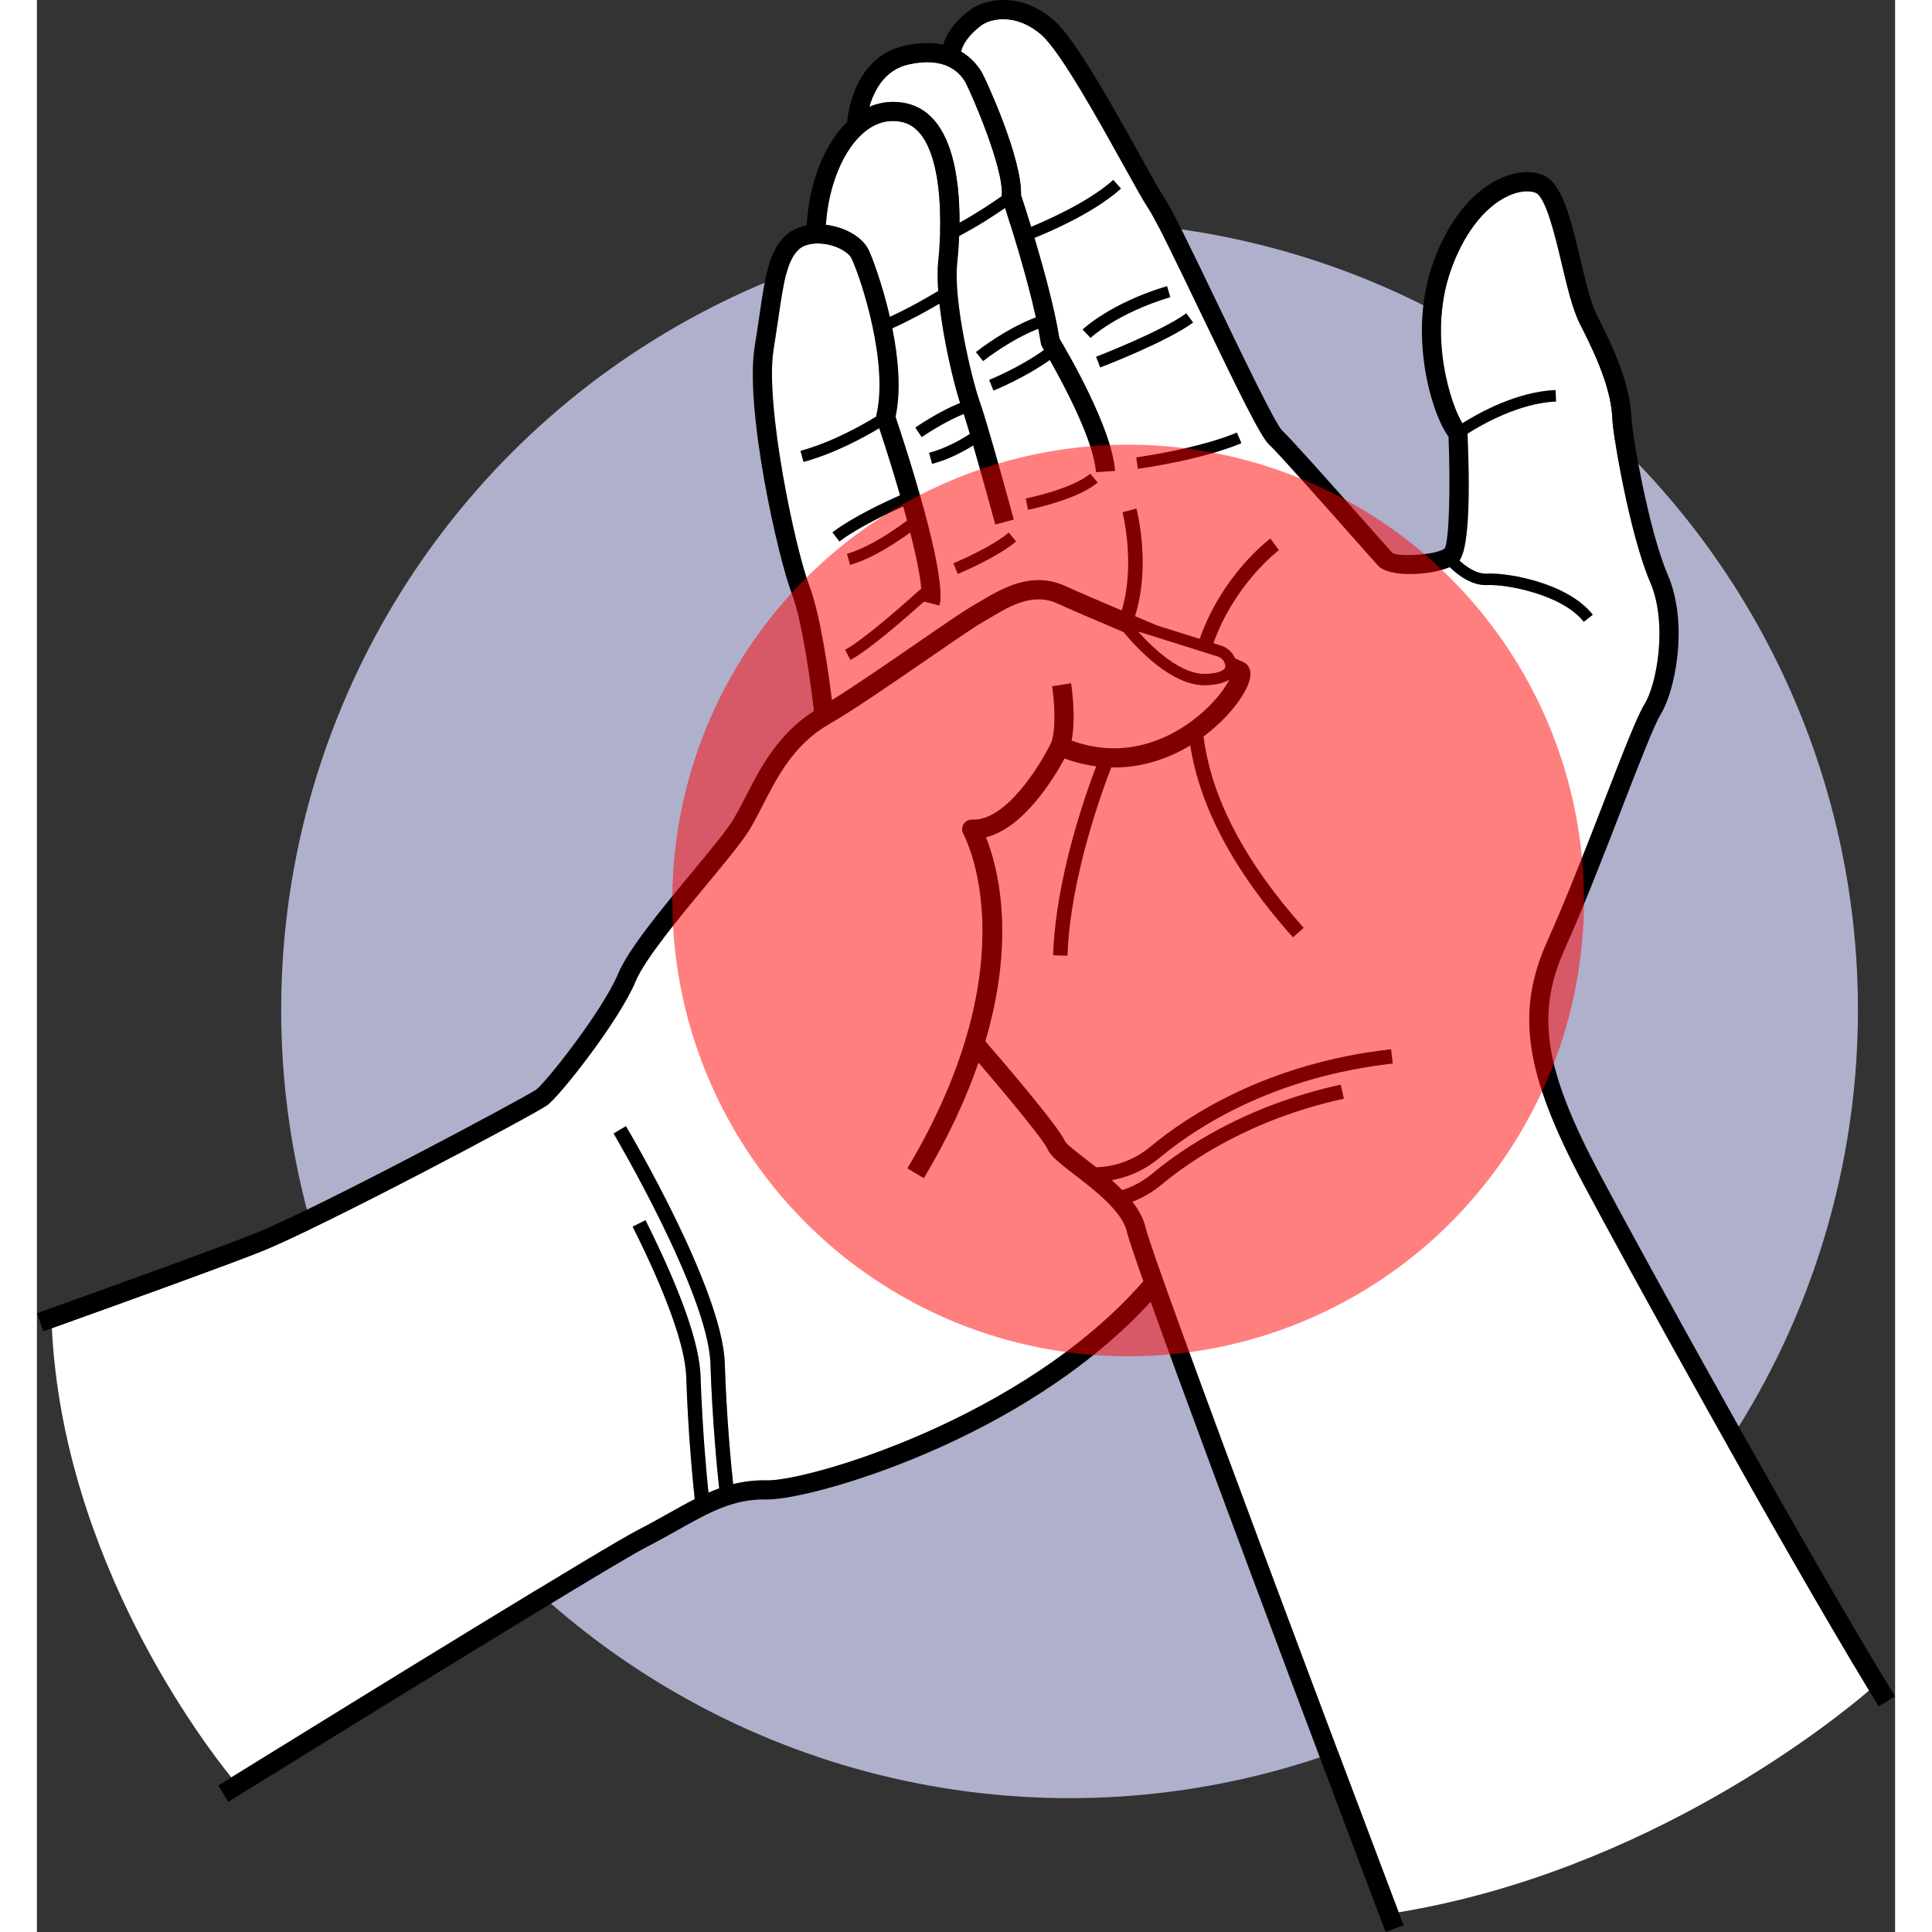 <svg xmlns="http://www.w3.org/2000/svg" id="Layer_1" height="512" viewBox="0 0 388.892 404.348" width="512"><rect x="0" y="0" width="388.892" height="404.348" fill="#333333" stroke="none"/><g><circle cx="216.12" cy="211.337" fill="#afb0cc" r="165"></circle><g fill="#fff"><path d="m316.172 196.836c3.767-8.352 8.035-19.363 11.8-29.078 3.893-10.045 6.968-17.979 8.478-20.377 2.551-4.053 4.936-16.834 1.177-25.556-4.299-9.972-7.781-30.974-7.869-33.755-.214-6.735-3.491-13.719-6.83-20.296-1.528-3.01-2.635-7.685-3.807-12.635-1.318-5.566-3.31-13.978-5.474-14.807-1.509-.579-3.623-.323-5.802.699-5.027 2.357-9.425 8.157-12.067 15.914-4.606 13.523.204 27.912 2.567 31.638 3.355-2.122 11.343-6.6 19.488-6.95l.102 2.397c-7.681.33-15.501 4.806-18.523 6.726.634 15.213.068 24.133-1.684 26.56 1.296 1.206 3.493 2.853 5.753 2.739 4.348-.234 16.894 1.921 22.144 8.604l-1.887 1.482c-4.572-5.818-16.395-7.885-20.131-7.69-3.398.185-6.412-2.271-7.915-3.758-4.221 1.799-12.681 2.143-14.935-.253-.565-.599-2.622-2.923-5.471-6.14-5.81-6.561-15.533-17.543-17.439-19.302-1.698-1.567-5.932-10.16-14.524-28.032-4.465-9.287-9.082-18.891-10.554-21.099-1.111-1.667-3.05-5.157-5.504-9.575-5.211-9.383-13.087-23.563-17.046-27.018-5.142-4.487-10.499-3.544-12.668-1.896-1.369 1.04-3.565 3.031-4.137 5.42 2.411 1.417 3.787 3.352 4.459 4.574.731 1.327 8.331 17.735 8.081 25.459.304.914 1.114 3.376 2.12 6.643 1.75-.7 11.58-4.763 17.19-9.793l1.603 1.787c-6.217 5.573-16.832 9.818-18.092 10.311 1.909 6.357 4.218 14.735 5.224 21.072 1.576 2.63 10.996 18.686 11.639 27.691l-3.99.285c-.47-6.583-6.669-18.205-9.668-23.486-5.245 3.747-11.499 6.289-11.778 6.401l-.897-2.226c.066-.027 6.414-2.612 11.466-6.266-.239-.404-.384-.644-.395-.663-.138-.226-.23-.477-.269-.74-.146-.96-.329-1.982-.537-3.041-5.946 2.322-11.485 6.713-11.543 6.759l-1.499-1.874c.253-.202 6.109-4.847 12.545-7.263-1.897-8.59-5.135-18.867-6.449-22.917-2.172 1.501-5.811 3.897-9.607 5.875-.092 2.329-.264 4.319-.411 5.694-.839 7.861 2.99 24.14 4.74 29.062 1.767 4.969 6.875 23.788 7.092 24.587l-3.86 1.047c-.036-.133-2.519-9.281-4.625-16.555-1.891 1.191-5.022 2.912-8.602 3.869l-.62-2.318c3.661-.979 6.885-2.883 8.518-3.958-.482-1.63-.923-3.077-1.282-4.181-1.795.741-4.842 2.197-8.79 4.846l-1.337-1.993c4.214-2.827 7.447-4.36 9.36-5.136-1.389-4.375-3.475-13.154-4.324-20.8-2.232 1.321-5.956 3.418-9.848 5.162 1.226 6.112 1.874 12.901.676 18.524 1.752 5.197 10.869 32.791 9.196 39.483l-3.249-.812c-3.735 3.345-11.607 10.218-15.391 12.206l-1.116-2.124c3.9-2.049 12.963-10.112 15.945-12.806-.222-2.763-1.104-6.976-2.314-11.727-4.876 3.507-9.106 5.789-12.583 6.769l-.651-2.31c3.382-.954 7.617-3.304 12.582-6.957-.261-.977-.532-1.967-.812-2.966-2.842 1.267-9.372 4.321-13.364 7.33l-1.444-1.916c4.385-3.306 11.403-6.54 14.145-7.748-1.419-4.918-2.976-9.877-4.366-14.044-3.065 1.853-9.23 5.26-15.842 7.063l-.632-2.315c6.741-1.839 13.179-5.537 15.848-7.183.008-.1.005-.201.028-.299 2.545-10.631-2.971-27.948-5.158-32.719-.589-1.284-2.654-2.517-5.023-2.999-2.481-.503-4.784-.121-6.012 1-2.542 2.321-3.218 6.914-4.336 14.523-.286 1.949-.601 4.092-.983 6.449-1.862 11.48 4.504 41.7 7.49 49.497 2.318 6.053 4.01 18.181 4.715 23.904 5.013-3.119 11.948-7.896 17.707-11.864 5.278-3.636 9.835-6.777 11.874-7.942.491-.281.999-.583 1.522-.894 4.535-2.695 10.745-6.385 17.808-3.152 2.235 1.023 6.693 2.942 11.753 5.094 2.937-9.778.196-20.449.166-20.562l2.9-.768c.133.502 3.054 11.829-.292 22.508 1.535.651 3.093 1.31 4.642 1.964l8.899 2.798c4.746-13.443 14.378-20.685 14.796-20.993l1.781 2.414c-.095.07-9.262 6.994-13.713 19.48l1.596.502c1.34.421 2.422 1.419 2.938 2.684.771.33 1.349.579 1.674.725.616.275 2.504 1.452.936 5.021-1.326 3.019-4.572 7.139-9.205 10.578 1.591 12.787 8.623 26.251 20.955 40.052l-2.237 1.999c-12.272-13.735-19.48-27.235-21.489-40.183-4.603 2.791-10.245 4.751-16.545 4.62-1.758 4.498-8.602 22.983-9.165 39.404l-2.998-.102c.555-16.196 6.806-33.757 9.032-39.538-2.153-.282-4.37-.807-6.641-1.642-2.232 4.132-8.541 14.527-16.454 16.495 2.322 5.76 6.411 20.503-.128 42.688 3.949 4.569 15.492 18.056 16.661 20.927.335.655 2.715 2.487 4.453 3.826.668.514 1.373 1.059 2.092 1.626 2.118-.033 6.882-.573 11.381-4.322 7.623-6.352 24.298-17.446 50.334-20.375l.335 2.981c-25.257 2.841-41.384 13.561-48.748 19.698-3.574 2.979-7.256 4.216-10.057 4.713.757.67 1.497 1.365 2.2 2.083 2.303-.727 4.435-1.891 6.349-3.486 6.061-5.051 19.238-14.181 39.388-18.576l.64 2.931c-19.526 4.259-32.257 13.074-38.107 17.95-1.875 1.562-3.933 2.765-6.14 3.612 1.279 1.658 2.263 3.409 2.706 5.236 2.128 8.763 45.733 124.225 53.013 143.479 52.555-8.713 91.703-40.619 98.466-46.421-18.966-31.273-51.609-90.551-59.961-106.329-12.176-22.999-14.024-35.777-7.322-50.638zm-123.448-76.728-.908-2.222c.077-.031 7.693-3.164 11.574-6.415l1.541 1.84c-4.169 3.493-11.881 6.663-12.207 6.796zm14.697-13.42-.467-2.354c.097-.019 9.731-1.961 13.49-5.184l1.562 1.822c-4.236 3.631-14.164 5.632-14.584 5.716zm11.431-37.713c.233-.224 5.848-5.525 17.659-9.09l.693 2.298c-11.21 3.384-16.638 8.474-16.691 8.525zm3.683 7.931-.86-2.24c.136-.052 13.673-5.273 18.875-9.095l1.421 1.935c-5.461 4.012-18.868 9.182-19.436 9.401zm7.878 21.206-.322-2.378c.128-.018 12.933-1.782 21.053-5.201l.932 2.212c-8.417 3.544-21.125 5.295-21.663 5.367z"></path><path d="m182.369 13.498c-5.027 1.15-7.211 5.559-8.153 8.863 2.483-1.063 5.132-1.322 7.823-.708 9.394 2.153 11.098 15.315 11.042 24.979 3.661-2.008 7.087-4.326 8.868-5.575.001-.032-.005-.065-.003-.097.439-5.925-6.622-21.927-7.575-23.659-1.195-2.173-4.341-5.557-12.003-3.804z"></path><path d="m188.631 54.657c1.06-9.93.675-27.234-7.485-29.105-2.728-.623-5.328.008-7.723 1.886-4.55 3.567-7.785 11.301-8.309 19.62.393.048.787.103 1.186.185 3.71.754 6.723 2.767 7.862 5.252.739 1.612 2.808 7.12 4.349 13.819 4.215-1.928 8.258-4.288 10.12-5.414-.168-2.32-.191-4.462-.001-6.242z"></path><path d="m132.15 316.747c1.887-1.061 3.704-2.079 5.515-2.997-.433-4.053-1.397-14.014-1.775-25.603-.206-6.303-4.083-17.17-11.213-31.426l2.684-1.342c7.427 14.85 11.305 25.842 11.528 32.67.346 10.613 1.186 19.836 1.651 24.343.742-.321 1.489-.617 2.245-.888-.401-3.675-1.435-14.004-1.829-26.108-.477-14.634-20.07-47.831-20.268-48.165l2.58-1.53c.824 1.389 20.184 34.196 20.686 49.597.373 11.438 1.321 21.27 1.752 25.311 2.213-.551 4.543-.847 7.088-.785 8.319.199 53.574-12.774 78.774-41.681-1.903-5.388-3.149-9.097-3.478-10.453-1.026-4.223-6.748-8.629-10.926-11.846-3.333-2.566-5.102-3.976-5.717-5.486-.615-1.502-7.422-9.847-14.391-17.972-2.533 7.343-6.202 15.415-11.434 24.186l-3.436-2.049c26.071-43.716 11.854-69.723 11.708-69.981-.361-.635-.35-1.419.033-2.04.382-.622 1.06-.981 1.801-.953 7.064.348 14.285-11.423 16.546-16.111 1.17-3.125.546-9.574.203-11.808l3.954-.607c.125.815 1.061 7.26.103 11.981 9.754 3.548 17.843.603 23.013-2.62 5.697-3.552 8.981-8.023 10.045-10.196-1.046.721-2.618 1.126-4.771 1.222-.14.006-.281.009-.421.009-6.969 0-14.067-7.61-16.982-11.135-5.873-2.492-11.244-4.796-13.797-5.965-5.158-2.362-9.907.462-14.099 2.954-.543.323-1.071.636-1.581.928-1.893 1.081-6.386 4.178-11.59 7.763-7.268 5.008-15.504 10.683-20.606 13.619-7.339 4.223-10.802 10.997-13.858 16.973-.998 1.953-1.941 3.796-2.953 5.398-1.579 2.499-4.888 6.494-8.72 11.118-5.781 6.977-12.976 15.659-14.905 20.29-3.45 8.279-15.92 24.104-18.519 25.959-2.753 1.966-46.905 25.429-59.87 30.615-6.828 2.732-27.199 10.096-43.792 16.043 2.404 48.588 32.103 87.286 37.563 94.013 30.137-18.635 78.432-48.381 85.164-51.822 2.245-1.147 4.303-2.305 6.294-3.424z"></path></g><path d="m134.111 320.233c6.526-3.669 11.673-6.575 18.592-6.411.071.002.143.002.219.002 9.362-.001 53.712-12.442 80.176-41.38 13.167 36.764 47.426 127.286 49.174 131.903l3.741-1.416c-.041-.108-.4-1.056-1.024-2.707-7.28-19.254-50.885-134.716-53.013-143.479-.444-1.827-1.428-3.578-2.706-5.236 2.207-.847 4.266-2.05 6.14-3.612 5.85-4.875 18.581-13.69 38.107-17.95l-.64-2.931c-20.15 4.395-33.327 13.525-39.388 18.576-1.914 1.595-4.046 2.759-6.349 3.486-.703-.718-1.443-1.413-2.2-2.083 2.801-.496 6.483-1.734 10.057-4.713 7.364-6.137 23.491-16.857 48.748-19.698l-.335-2.981c-26.036 2.929-42.711 14.023-50.334 20.375-4.5 3.75-9.263 4.289-11.381 4.322-.719-.567-1.424-1.112-2.092-1.626-1.738-1.338-4.118-3.171-4.453-3.826-1.169-2.871-12.712-16.358-16.661-20.927 6.539-22.185 2.45-36.928.128-42.688 7.913-1.968 14.222-12.363 16.454-16.495 2.271.835 4.487 1.36 6.641 1.642-2.226 5.781-8.476 23.341-9.032 39.538l2.998.102c.563-16.421 7.407-34.906 9.165-39.404 6.3.132 11.942-1.829 16.545-4.62 2.008 12.949 9.216 26.449 21.489 40.183l2.237-1.999c-12.332-13.802-19.365-27.265-20.955-40.052 4.632-3.439 7.879-7.559 9.205-10.578 1.567-3.569-.321-4.746-.936-5.021-.325-.145-.903-.395-1.674-.725-.515-1.265-1.598-2.263-2.938-2.684l-1.596-.502c4.451-12.486 13.619-19.409 13.713-19.48l-1.781-2.414c-.418.308-10.05 7.551-14.796 20.993l-8.899-2.798c-1.549-.654-3.107-1.314-4.642-1.964 3.345-10.679.424-22.006.292-22.508l-2.9.768c.03.113 2.771 10.784-.166 20.562-5.06-2.152-9.518-4.071-11.753-5.094-7.063-3.233-13.273.457-17.808 3.152-.523.31-1.031.613-1.522.894-2.039 1.165-6.597 4.306-11.874 7.942-5.759 3.968-12.694 8.745-17.707 11.864-.705-5.723-2.396-17.852-4.715-23.904-2.986-7.797-9.352-38.017-7.49-49.497.382-2.357.697-4.5.983-6.449 1.118-7.609 1.794-12.202 4.336-14.523 1.228-1.122 3.531-1.503 6.012-1 2.369.482 4.434 1.715 5.023 2.999 2.187 4.771 7.703 22.088 5.158 32.719-.024.098-.02.199-.028.299-2.668 1.646-9.107 5.345-15.848 7.183l.632 2.315c6.612-1.803 12.777-5.21 15.842-7.063 1.39 4.167 2.947 9.126 4.366 14.044-2.742 1.208-9.76 4.442-14.145 7.748l1.444 1.916c3.992-3.009 10.522-6.063 13.364-7.33.28.999.551 1.99.812 2.966-4.965 3.653-9.2 6.003-12.582 6.957l.651 2.31c3.477-.98 7.707-3.262 12.583-6.769 1.21 4.751 2.092 8.964 2.314 11.727-2.983 2.695-12.046 10.757-15.945 12.806l1.116 2.124c3.784-1.988 11.656-8.861 15.391-12.206l3.249.812c1.673-6.692-7.443-34.286-9.196-39.483 1.198-5.623.55-12.412-.676-18.524 3.892-1.744 7.616-3.842 9.848-5.162.849 7.646 2.936 16.425 4.324 20.8-1.912.776-5.145 2.309-9.36 5.136l1.337 1.993c3.947-2.648 6.994-4.105 8.79-4.846.359 1.104.8 2.55 1.282 4.181-1.633 1.075-4.857 2.979-8.518 3.958l.62 2.318c3.58-.957 6.712-2.678 8.602-3.869 2.106 7.274 4.589 16.422 4.625 16.555l3.86-1.047c-.216-.799-5.325-19.618-7.092-24.587-1.75-4.922-5.579-21.201-4.74-29.062.147-1.375.319-3.364.411-5.694 3.796-1.978 7.435-4.374 9.607-5.875 1.314 4.05 4.553 14.328 6.449 22.917-6.436 2.416-12.292 7.061-12.545 7.263l1.499 1.874c.058-.046 5.597-4.437 11.543-6.759.208 1.059.391 2.08.537 3.041.04.262.131.514.269.74.012.019.157.259.395.663-5.052 3.654-11.4 6.239-11.466 6.266l.897 2.226c.279-.112 6.532-2.655 11.778-6.401 2.999 5.282 9.198 16.903 9.668 23.486l3.99-.285c-.643-9.005-10.063-25.061-11.639-27.691-1.006-6.337-3.316-14.714-5.224-21.072 1.26-.492 11.876-4.737 18.092-10.311l-1.603-1.787c-5.61 5.03-15.44 9.093-17.19 9.793-1.006-3.268-1.816-5.73-2.12-6.643.249-7.724-7.351-24.132-8.081-25.459-.672-1.222-2.048-3.157-4.459-4.574.572-2.389 2.768-4.38 4.137-5.42 2.169-1.648 7.526-2.591 12.668 1.896 3.958 3.455 11.835 17.635 17.046 27.018 2.454 4.418 4.393 7.908 5.504 9.575 1.472 2.208 6.089 11.812 10.554 21.099 8.593 17.873 12.827 26.465 14.524 28.032 1.906 1.759 11.629 12.741 17.439 19.302 2.849 3.217 4.906 5.541 5.471 6.14 2.254 2.396 10.714 2.052 14.935.253 1.503 1.487 4.517 3.943 7.915 3.758 3.736-.195 15.56 1.872 20.131 7.69l1.887-1.482c-5.25-6.683-17.796-8.838-22.144-8.604-2.26.114-4.458-1.533-5.753-2.739 1.752-2.427 2.318-11.347 1.684-26.56 3.022-1.92 10.842-6.396 18.523-6.726l-.102-2.397c-8.145.35-16.133 4.828-19.488 6.95-2.363-3.726-7.173-18.116-2.567-31.638 2.642-7.756 7.04-13.556 12.067-15.914 2.179-1.022 4.293-1.277 5.802-.699 2.164.829 4.156 9.241 5.474 14.807 1.172 4.95 2.279 9.624 3.807 12.635 3.339 6.577 6.616 13.561 6.83 20.296.088 2.782 3.57 23.783 7.869 33.755 3.759 8.722 1.374 21.503-1.177 25.556-1.51 2.398-4.585 10.332-8.478 20.377-3.765 9.715-8.033 20.726-11.8 29.078-6.702 14.861-4.854 27.639 7.322 50.638 8.353 15.778 40.995 75.056 59.961 106.329.695 1.146 1.373 2.258 2.029 3.325l3.407-2.096c-18.524-30.12-53.22-93.103-61.863-109.429-11.635-21.977-13.387-33.427-7.21-47.123 3.811-8.45 8.1-19.515 11.883-29.277 3.512-9.06 6.829-17.619 8.133-19.691 2.917-4.633 5.992-18.769 1.465-29.27-4.034-9.36-7.462-29.733-7.544-32.299-.24-7.556-3.719-15.002-7.262-21.98-1.312-2.585-2.415-7.242-3.481-11.746-2.037-8.604-3.796-16.036-7.935-17.621-2.555-.978-5.726-.69-8.93.812-3.53 1.655-10.062 6.226-14.155 18.245-5.008 14.703-.066 31.044 3.445 35.748.389 9.916.197 21.373-.797 23.391-1.838 1.397-9.668 1.81-10.968.907-.522-.555-2.67-2.981-5.388-6.051-8.256-9.324-15.824-17.839-17.704-19.573-1.491-1.554-8.519-16.17-13.649-26.843-4.938-10.272-9.203-19.143-10.831-21.584-1.022-1.532-3.021-5.131-5.335-9.299-5.667-10.202-13.427-24.174-17.913-28.089-6.98-6.092-14.421-4.574-17.718-2.067-2.857 2.172-4.702 4.61-5.459 7.152-2.196-.475-4.896-.504-8.198.252-10.101 2.311-11.694 13.534-11.92 15.936-4.782 4.665-7.979 12.808-8.453 21.632-1.692.327-3.184 1.014-4.309 2.042-3.596 3.283-4.349 8.407-5.596 16.895-.284 1.931-.596 4.055-.974 6.39-2.137 13.174 4.889 44.221 7.703 51.568 2.413 6.299 4.195 20.477 4.692 24.753-7.588 4.833-11.295 12.058-14.293 17.922-.956 1.869-1.858 3.635-2.773 5.083-1.441 2.282-4.83 6.372-8.418 10.702-6.261 7.556-13.357 16.12-15.517 21.304-3.227 7.746-15.191 22.843-17.151 24.243-2.043 1.451-45.508 24.747-59.03 30.156-5.555 2.222-21.266 7.972-45.436 16.629l1.349 3.766c.588-.211 1.183-.424 1.781-.638 16.593-5.947 36.964-13.311 43.792-16.043 12.964-5.186 57.116-28.648 59.87-30.615 2.598-1.856 15.069-17.68 18.519-25.959 1.929-4.631 9.124-13.313 14.905-20.29 3.832-4.625 7.141-8.619 8.72-11.118 1.011-1.602 1.955-3.445 2.953-5.398 3.056-5.976 6.519-12.75 13.858-16.973 5.102-2.936 13.339-8.611 20.606-13.619 5.204-3.585 9.697-6.682 11.59-7.763.511-.291 1.038-.605 1.581-.928 4.191-2.492 8.94-5.316 14.099-2.954 2.553 1.169 7.924 3.472 13.797 5.965 2.914 3.525 10.013 11.135 16.982 11.135.14 0 .281-.003.421-.009 2.153-.096 3.724-.501 4.771-1.222-1.064 2.173-4.349 6.643-10.045 10.196-5.17 3.223-13.259 6.168-23.013 2.62.958-4.721.022-11.166-.103-11.981l-3.954.607c.343 2.234.966 8.683-.203 11.808-2.261 4.688-9.482 16.459-16.546 16.111-.741-.028-1.419.331-1.801.953-.382.622-.394 1.405-.033 2.04.146.257 14.363 26.264-11.708 69.981l3.436 2.049c5.231-8.771 8.901-16.843 11.434-24.186 6.969 8.124 13.776 16.47 14.391 17.972.615 1.51 2.383 2.919 5.717 5.486 4.178 3.217 9.9 7.623 10.926 11.846.329 1.355 1.575 5.065 3.478 10.453-25.2 28.907-70.455 41.88-78.774 41.681-2.546-.062-4.875.234-7.088.785-.431-4.042-1.379-13.873-1.752-25.311-.502-15.401-19.862-48.208-20.686-49.597l-2.58 1.53c.198.334 19.791 33.531 20.268 48.165.394 12.105 1.428 22.434 1.829 26.108-.755.271-1.503.567-2.245.888-.464-4.507-1.304-13.73-1.651-24.343-.223-6.829-4.101-17.821-11.528-32.67l-2.684 1.342c7.13 14.256 11.008 25.123 11.213 31.426.378 11.589 1.341 21.549 1.775 25.603-1.812.918-3.628 1.936-5.515 2.997-1.991 1.12-4.049 2.277-6.294 3.424-6.732 3.44-55.027 33.187-85.164 51.822-.932.577-1.849 1.143-2.744 1.697l2.104 3.401c29.8-18.433 80.811-49.877 87.624-53.359 2.316-1.183 4.409-2.361 6.434-3.499zm44.401-253.92c-1.541-6.699-3.61-12.207-4.349-13.819-1.139-2.485-4.152-4.498-7.862-5.252-.399-.081-.794-.137-1.186-.185.524-8.319 3.759-16.053 8.309-19.62 2.394-1.877 4.995-2.509 7.723-1.886 8.16 1.87 8.545 19.175 7.485 29.105-.19 1.78-.167 3.922.001 6.242-1.862 1.126-5.905 3.486-10.12 5.414zm23.435-25.353c-.002.032.003.065.003.097-1.781 1.25-5.207 3.567-8.868 5.575.056-9.664-1.648-22.826-11.042-24.979-2.691-.615-5.34-.355-7.823.708.942-3.304 3.125-7.713 8.153-8.863 7.662-1.753 10.808 1.63 12.003 3.804.953 1.731 8.014 17.733 7.575 23.659zm28.576 91.239 16.574 5.211c.687.216 1.236.728 1.47 1.371.264.727.069 1.019.005 1.114-.196.293-.963.988-3.857 1.117-5.21.219-10.977-5.218-14.192-8.814z"></path><path d="m248.571 139.896c.064-.096.259-.387-.005-1.114-.233-.643-.783-1.155-1.47-1.371l-16.574-5.211c3.215 3.596 8.982 9.033 14.192 8.814 2.893-.129 3.661-.824 3.857-1.117z" fill="#fff"></path><path d="m191.817 117.887.908 2.222c.326-.133 8.038-3.304 12.207-6.796l-1.541-1.84c-3.881 3.251-11.497 6.383-11.574 6.415z"></path><path d="m206.955 104.334.467 2.354c.42-.084 10.348-2.084 14.584-5.716l-1.562-1.822c-3.759 3.222-13.393 5.165-13.49 5.184z"></path><path d="m236.512 59.885c-11.81 3.565-17.425 8.867-17.659 9.09l1.661 1.733c.053-.051 5.482-5.142 16.691-8.525z"></path><path d="m240.551 65.571c-5.202 3.822-18.739 9.043-18.875 9.095l.86 2.24c.568-.218 13.975-5.389 19.436-9.401z"></path><path d="m230.091 95.735.322 2.378c.537-.073 13.246-1.823 21.663-5.367l-.932-2.212c-8.12 3.419-20.925 5.184-21.053 5.201z"></path><circle cx="228.381" cy="188.465" fill="#f00" opacity=".5" r="95.395"></circle></g></svg>